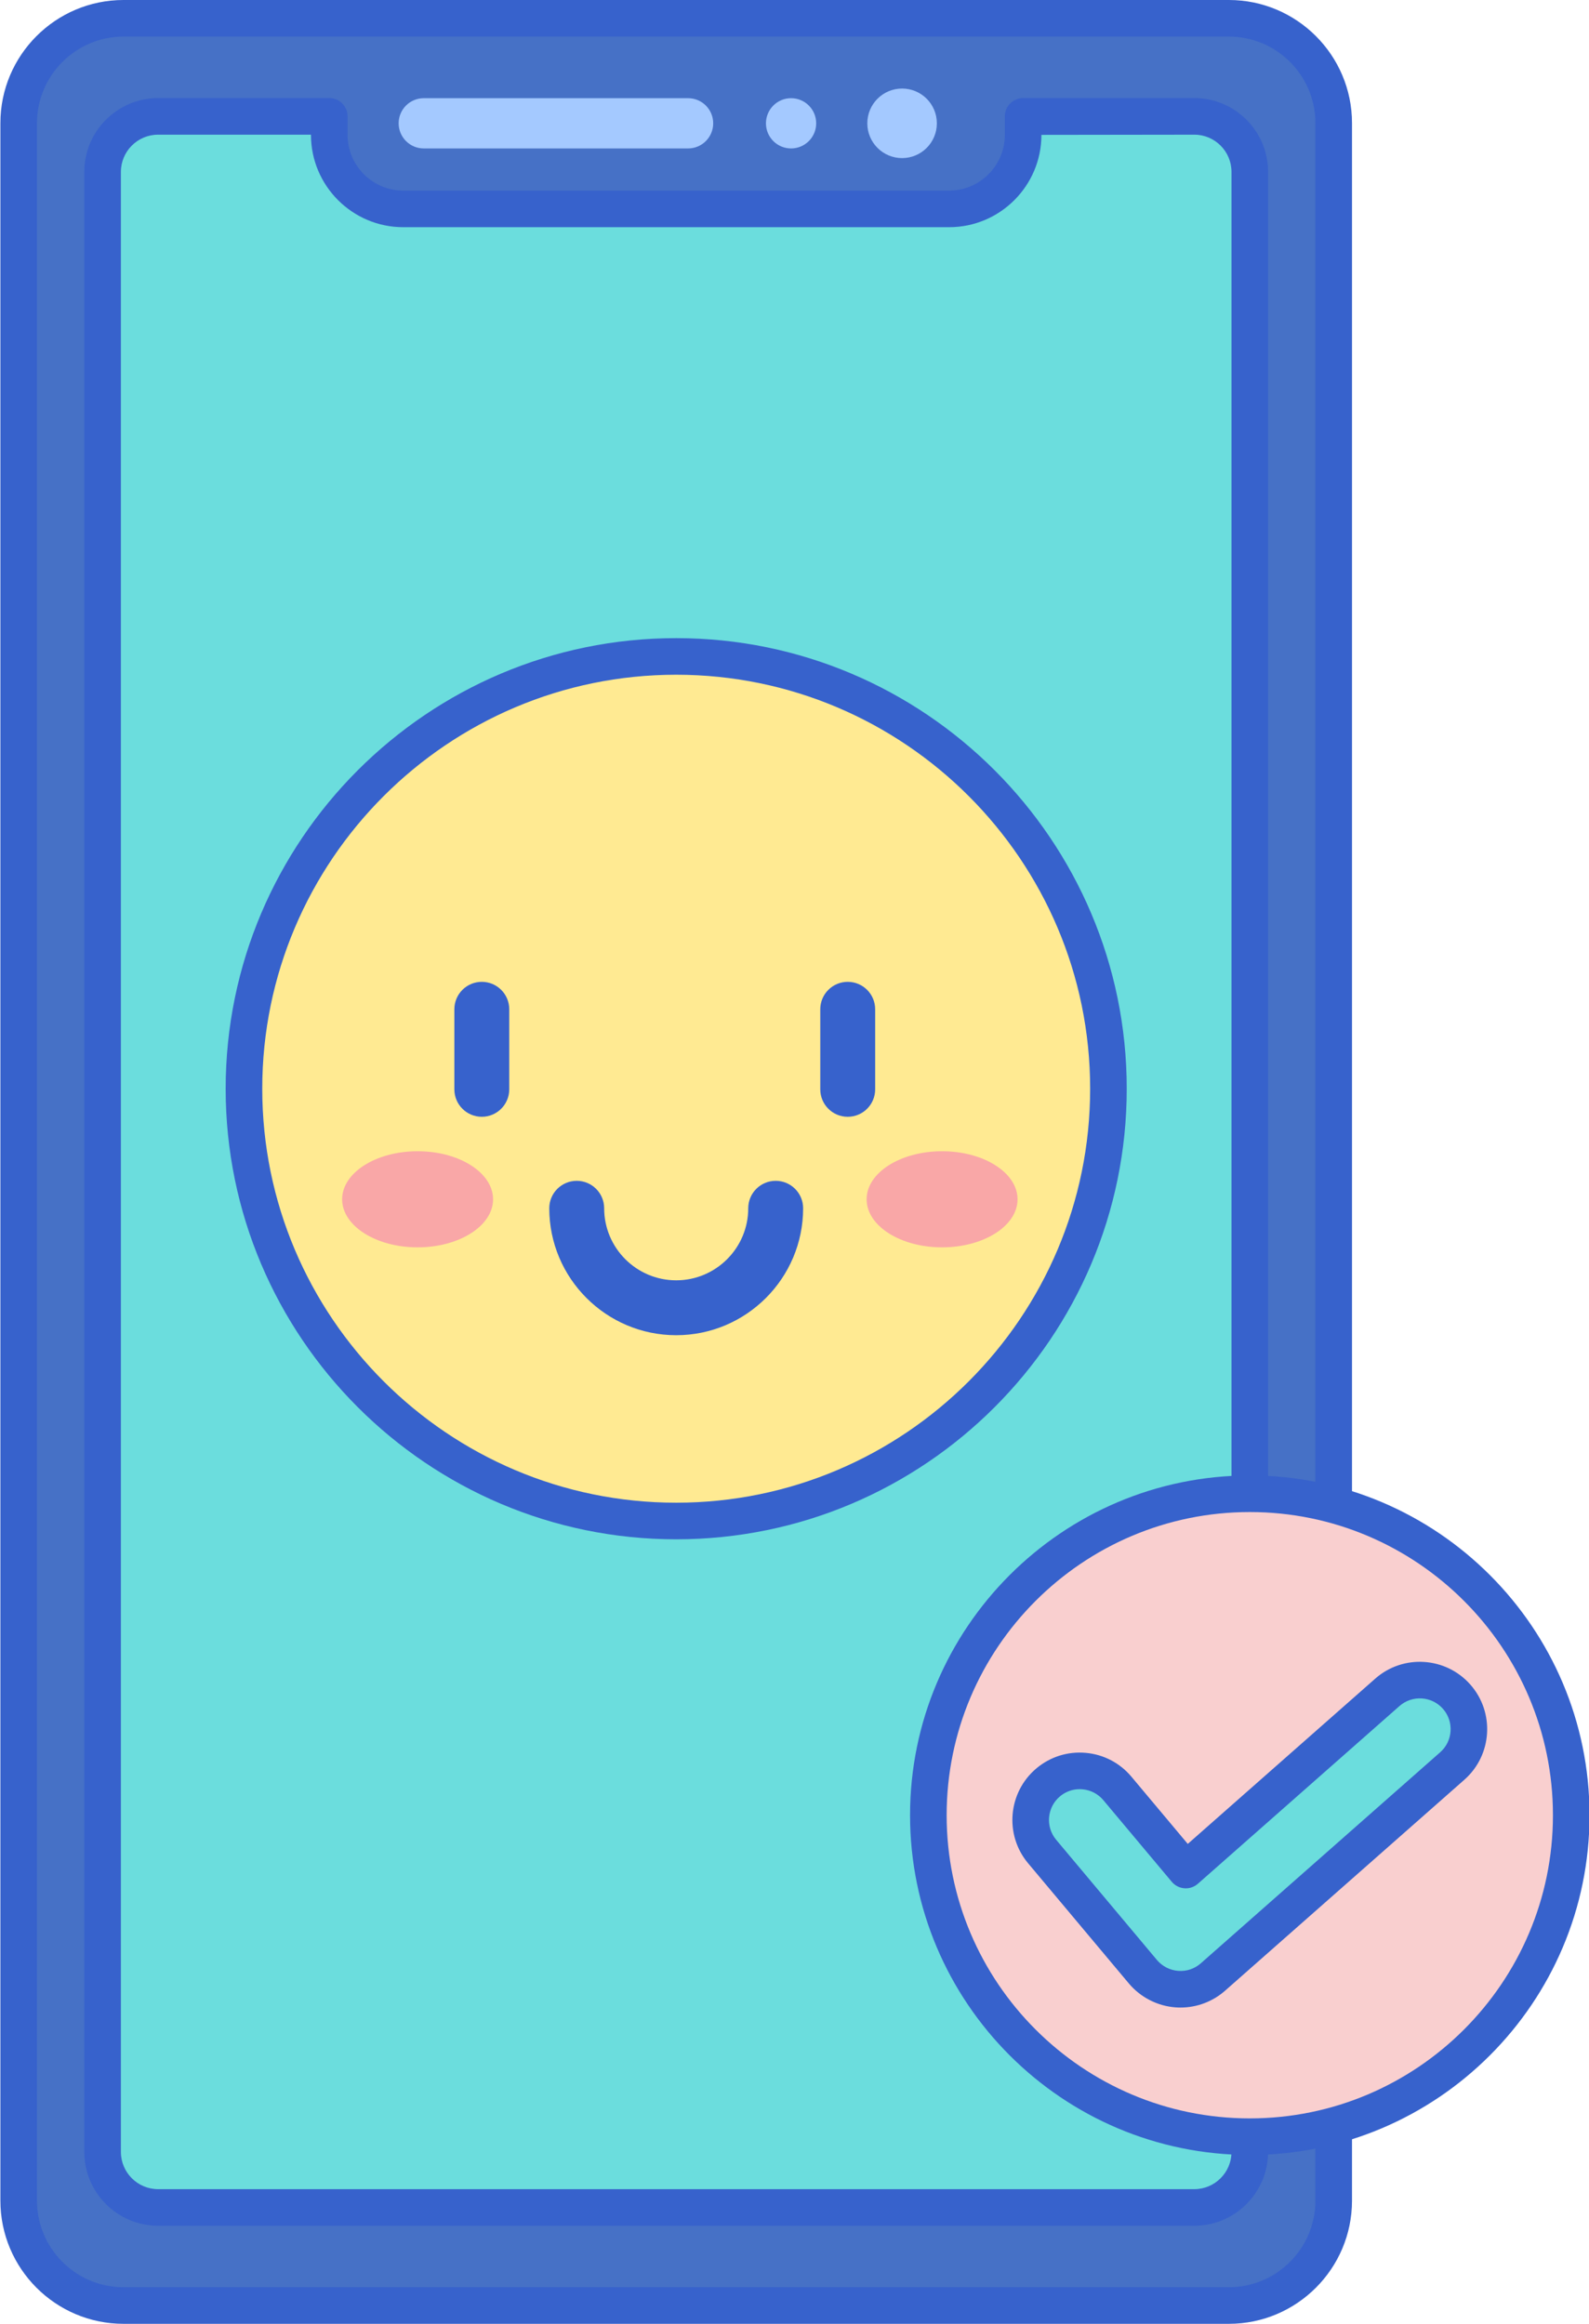 <?xml version="1.0" encoding="UTF-8"?>
<!DOCTYPE svg PUBLIC '-//W3C//DTD SVG 1.0//EN'
          'http://www.w3.org/TR/2001/REC-SVG-20010904/DTD/svg10.dtd'>
<svg height="254.0" preserveAspectRatio="xMidYMid meet" version="1.0" viewBox="41.1 1.0 173.7 254.0" width="173.7" xmlns="http://www.w3.org/2000/svg" xmlns:xlink="http://www.w3.org/1999/xlink" zoomAndPan="magnify"
><g
  ><g id="change1_1"
    ><path d="M175.434,253H54.601c-6.328,0-11.458-5.13-11.458-11.458V14.458C43.143,8.13,48.273,3,54.601,3h120.833 c6.328,0,11.458,5.13,11.458,11.458v227.083C186.893,247.87,181.763,253,175.434,253z" fill="#4671C6"
    /></g
    ><g id="change2_2"
    ><path d="M171.652,13.72h-18.71v2.023c0,4.468-3.622,8.091-8.091,8.091H85.183c-4.468,0-8.091-3.622-8.091-8.091 V13.72h-18.71c-3.351,0-6.068,2.717-6.068,6.068v216.424c0,3.351,2.717,6.068,6.068,6.068h113.269 c3.351,0,6.068-2.717,6.068-6.068V19.788C177.72,16.437,175.003,13.72,171.652,13.72z" fill="#6BDDDD"
    /></g
    ><g id="change3_7"
    ><path d="M175.435,255H54.601c-7.421,0-13.458-6.038-13.458-13.458V14.458C41.143,7.038,47.18,1,54.601,1h120.834 c7.421,0,13.458,6.038,13.458,13.458v227.083C188.893,248.962,182.855,255,175.435,255z M54.601,5 c-5.215,0-9.458,4.243-9.458,9.458v227.083c0,5.215,4.243,9.458,9.458,9.458h120.834c5.215,0,9.458-4.243,9.458-9.458V14.458 c0-5.215-4.243-9.458-9.458-9.458H54.601z" fill="#3762CC"
    /></g
    ><g id="change3_8"
    ><path d="M171.652,244.28H58.383c-4.448,0-8.067-3.619-8.067-8.068V19.788c0-4.449,3.619-8.068,8.067-8.068h18.71 c1.104,0,2,0.896,2,2v2.022c0,3.358,2.732,6.091,6.091,6.091h59.668c3.358,0,6.091-2.732,6.091-6.091V13.72c0-1.104,0.896-2,2-2 h18.71c4.448,0,8.067,3.619,8.067,8.068v216.424C179.72,240.661,176.101,244.28,171.652,244.28z M58.383,15.72 c-2.243,0-4.067,1.825-4.067,4.068v216.424c0,2.243,1.824,4.068,4.067,4.068h113.27c2.243,0,4.067-1.825,4.067-4.068V19.788 c0-2.243-1.824-4.068-4.067-4.068l-16.71,0.022c0,5.564-4.526,10.091-10.091,10.091H85.184c-5.564,0-10.091-4.527-10.091-10.091 V15.72H58.383z" fill="#3762CC"
    /></g
    ><g id="change4_1"
    ><circle cx="139.711" cy="14.479" fill="#A4C9FF" r="3.801"
    /></g
    ><g id="change4_2"
    ><circle cx="127.575" cy="14.479" fill="#A4C9FF" r="2.746"
    /></g
    ><g id="change4_3"
    ><path d="M116.317,17.225H87.424c-1.517,0-2.746-1.229-2.746-2.746v0c0-1.517,1.229-2.746,2.746-2.746h28.893 c1.517,0,2.746,1.229,2.746,2.746v0C119.063,15.995,117.833,17.225,116.317,17.225z" fill="#A4C9FF"
    /></g
    ><g id="change5_1"
    ><circle cx="115.018" cy="120" fill="#FFEA92" r="47.25"
    /></g
    ><g
    ><g id="change6_1"
      ><circle cx="177.72" cy="199.407" fill="#F9CFCF" r="35.138"
      /></g
      ><g
      ><g id="change2_1"
        ><path d="M170.146,218.43c-0.135,0-0.269-0.005-0.404-0.015c-1.442-0.109-2.78-0.795-3.709-1.904l-11.012-13.136 c-1.904-2.272-1.606-5.657,0.665-7.561c2.269-1.904,5.656-1.607,7.561,0.665l7.478,8.92l22.035-19.423 c2.224-1.96,5.615-1.746,7.575,0.477c1.96,2.224,1.746,5.615-0.477,7.575l-26.162,23.061 C172.71,217.957,171.448,218.43,170.146,218.43z" fill="#6BDDDD"
        /></g
      ></g
      ><g id="change3_3"
      ><path d="M177.72,236.545c-20.478,0-37.138-16.66-37.138-37.138s16.66-37.138,37.138-37.138 s37.138,16.66,37.138,37.138S198.197,236.545,177.72,236.545z M177.72,166.27c-18.272,0-33.138,14.866-33.138,33.138 s14.865,33.138,33.138,33.138s33.138-14.866,33.138-33.138S195.992,166.27,177.72,166.27z" fill="#3762CC"
      /></g
      ><g
      ><g id="change3_4"
        ><path d="M170.146,220.431c-0.186,0-0.371-0.007-0.556-0.021c-1.966-0.147-3.821-1.1-5.09-2.612l-11.013-13.137 c-2.61-3.113-2.2-7.769,0.912-10.378c1.508-1.264,3.418-1.865,5.378-1.693c1.96,0.172,3.736,1.098,5.001,2.605l6.161,7.349 l20.497-18.067c3.047-2.687,7.71-2.391,10.396,0.655c2.687,3.047,2.393,7.712-0.655,10.398l-26.161,23.061 C173.669,219.777,171.939,220.431,170.146,220.431z M159.126,196.56c-0.789,0-1.545,0.274-2.156,0.787 c-1.423,1.193-1.61,3.321-0.417,4.744l11.012,13.136c0.58,0.691,1.428,1.126,2.326,1.194c0.936,0.071,1.803-0.233,2.481-0.832 l26.161-23.061c0.675-0.595,1.077-1.417,1.134-2.314s-0.239-1.763-0.834-2.438c-1.229-1.393-3.36-1.525-4.752-0.299 L172.046,206.9c-0.404,0.355-0.938,0.537-1.473,0.494c-0.538-0.041-1.036-0.296-1.382-0.709l-7.478-8.92 c-0.578-0.689-1.391-1.112-2.287-1.191C159.326,196.564,159.226,196.56,159.126,196.56z" fill="#3762CC"
        /></g
      ></g
    ></g
    ><g id="change3_5"
    ><path d="M93.768,123.067c-1.657,0-3-1.343-3-3v-8.75c0-1.657,1.343-3,3-3s3,1.343,3,3v8.75 C96.768,121.724,95.425,123.067,93.768,123.067z" fill="#3762CC"
    /></g
    ><g id="change3_1"
    ><path d="M133.768,123.067c-1.657,0-3-1.343-3-3v-8.75c0-1.657,1.343-3,3-3s3,1.343,3,3v8.75 C136.768,121.724,135.425,123.067,133.768,123.067z" fill="#3762CC"
    /></g
    ><g id="change3_6"
    ><path d="M115.018,146.942c-7.65,0-13.875-6.224-13.875-13.875c0-1.657,1.343-3,3-3s3,1.343,3,3 c0,4.342,3.532,7.875,7.875,7.875s7.875-3.533,7.875-7.875c0-1.657,1.343-3,3-3s3,1.343,3,3 C128.893,140.718,122.668,146.942,115.018,146.942z" fill="#3762CC"
    /></g
    ><g id="change3_2"
    ><path d="M115.018,169.25c-27.156,0-49.25-22.093-49.25-49.25s22.094-49.25,49.25-49.25s49.25,22.093,49.25,49.25 S142.174,169.25,115.018,169.25z M115.018,74.75c-24.951,0-45.25,20.299-45.25,45.25s20.299,45.25,45.25,45.25 s45.25-20.299,45.25-45.25S139.969,74.75,115.018,74.75z" fill="#3762CC"
    /></g
    ><g id="change7_2"
    ><ellipse cx="144.083" cy="132.086" fill="#F9A7A7" rx="8.25" ry="5.253"
    /></g
    ><g id="change7_1"
    ><ellipse cx="86.75" cy="132.086" fill="#F9A7A7" rx="8.25" ry="5.253"
    /></g
  ></g
></svg
>
